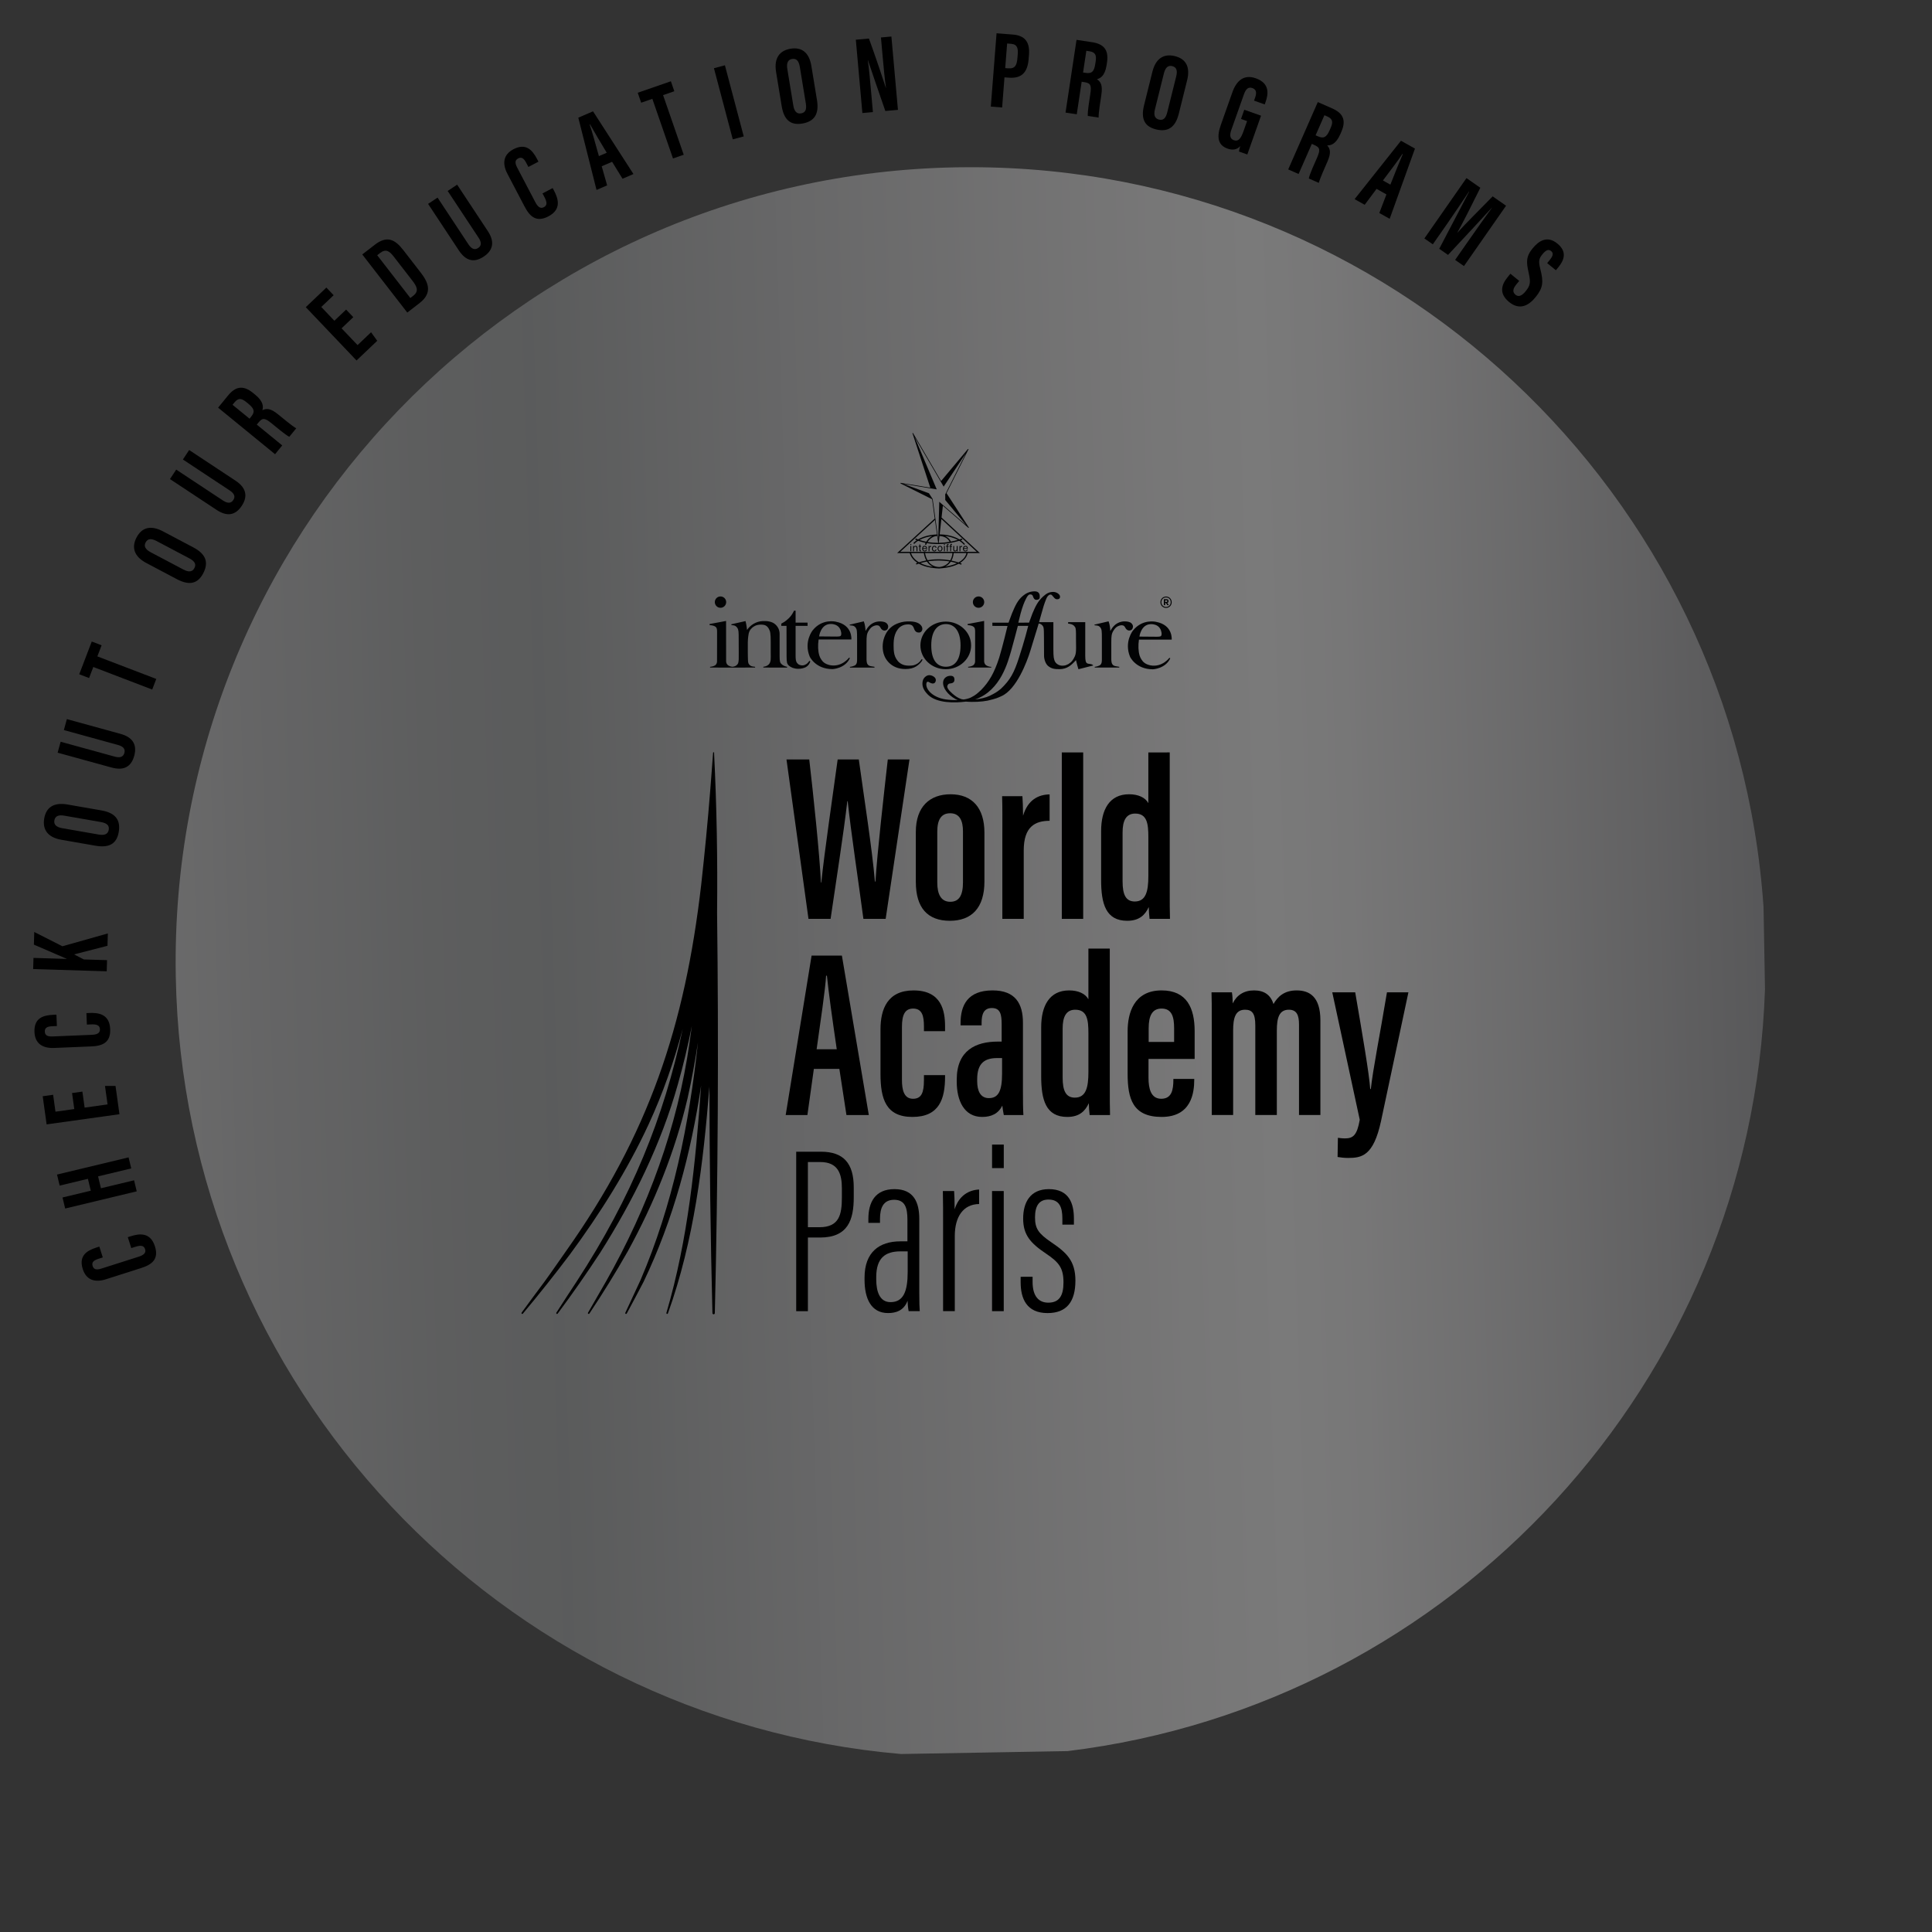 <?xml version="1.0" encoding="utf-8"?>
<svg xmlns="http://www.w3.org/2000/svg" xmlns:xlink="http://www.w3.org/1999/xlink" version="1.1" id="Layer_1" x="0px" y="0px" viewBox="0 0 168.413 168.413" style="enable-background:new 0 0 168.413 168.413;" xml:space="preserve" width="500" height="500">
<rect x="0" y="0" width="168.413" height="168.413" fill="#333333" stroke="none"/>
<style type="text/css">
	.st0{opacity:0.35;}
	.st1{clip-path:url(#SVGID_00000042738498321693138500000006715463555203098505_);}
	
		.st2{clip-path:url(#SVGID_00000078759525554336581700000007971090056290205616_);fill:url(#SVGID_00000146473932726891932650000018160682354175087032_);}
	.st3{fill:#020304;}
</style>
<g>
	<g>
		<g class="st0">
			<g>
				<defs>
					<rect id="SVGID_1_" x="4.992" y="6.221" width="159.116" height="149.291"/>
				</defs>
				<clipPath id="SVGID_00000089567280244281060310000012763284093107296945_">
					<use xlink:href="#SVGID_1_" style="overflow:visible;"/>
				</clipPath>
				<g style="clip-path:url(#SVGID_00000089567280244281060310000012763284093107296945_);">
					<defs>
						<path id="SVGID_00000119831894379739419980000008975686708862393764_" d="M84.627,14.576        c-0.409,0-0.823,0.003-1.235,0.01c-38.262,0.668-68.738,32.227-68.07,70.489        c0.624,35.807,28.307,64.797,63.217,67.822l11.401-0.199l3.128-0.055c33.621-4.096,59.643-32.204,60.785-66.411        l-0.044-2.564l-0.081-4.579c-2.469-36.162-32.588-64.512-69.097-64.513        C84.629,14.576,84.63,14.576,84.627,14.576"/>
					</defs>
					<clipPath id="SVGID_00000086675390279026827290000017270230690983430827_">
						<use xlink:href="#SVGID_00000119831894379739419980000008975686708862393764_" style="overflow:visible;"/>
					</clipPath>
					
						<linearGradient id="SVGID_00000014619246543883629990000000918510558422370976_" gradientUnits="userSpaceOnUse" x1="-169.524" y1="341.658" x2="-168.524" y2="341.658" gradientTransform="matrix(138.51 -2.418 -2.418 -138.51 24322.115 46998.168)">
						<stop offset="0" style="stop-color:#D0D0D1"/>
						<stop offset="0.057" style="stop-color:#C2C2C4"/>
						<stop offset="0.165" style="stop-color:#ACAEAF"/>
						<stop offset="0.237" style="stop-color:#A4A7A8"/>
						<stop offset="0.397" style="stop-color:#C8C8CA"/>
						<stop offset="0.593" style="stop-color:#F0EFF0"/>
						<stop offset="0.694" style="stop-color:#FFFFFF"/>
						<stop offset="0.746" style="stop-color:#F6F5F6"/>
						<stop offset="0.833" style="stop-color:#DCDBDD"/>
						<stop offset="0.944" style="stop-color:#B5B4B7"/>
						<stop offset="1" style="stop-color:#9F9FA3"/>
						<stop offset="1" style="stop-color:#9F9FA3"/>
					</linearGradient>
					
						<polygon style="clip-path:url(#SVGID_00000086675390279026827290000017270230690983430827_);fill:url(#SVGID_00000014619246543883629990000000918510558422370976_);" points="       12.241,14.618 153.811,12.147 156.267,152.855 14.697,155.326      "/>
				</g>
			</g>
		</g>
		<path class="st3" d="M81.723,47.823c0,0.119,0.068,0.243,0.218,0.243c0.15,0,0.219-0.124,0.219-0.243    c0-0.12-0.069-0.244-0.219-0.244C81.791,47.579,81.723,47.703,81.723,47.823 M81.804,47.823    c0-0.062,0.024-0.177,0.137-0.177c0.113,0,0.137,0.115,0.137,0.177c0,0.061-0.024,0.176-0.137,0.176    C81.828,47.999,81.804,47.884,81.804,47.823 M82.364,47.592h-0.079v0.462h0.079V47.592z M82.364,47.42    h-0.079v0.088h0.079V47.42z M82.694,47.657v-0.065h-0.079v-0.057c0-0.037,0.013-0.054,0.047-0.054l0.032,0.002v-0.07    l-0.036-0.002c-0.077,0-0.122,0.032-0.122,0.102v0.079h-0.065v0.065h0.065v0.397h0.079v-0.397H82.694z     M82.987,47.657v-0.065h-0.079v-0.057c0-0.037,0.013-0.054,0.047-0.054l0.032,0.002v-0.07l-0.036-0.002    c-0.077,0-0.122,0.032-0.122,0.102v0.079h-0.065v0.065h0.065v0.397h0.079v-0.397H82.987z M83.475,48.054    v-0.462h-0.079v0.254c0,0.067-0.029,0.154-0.129,0.154c-0.051,0-0.091-0.026-0.091-0.102v-0.306h-0.079v0.332    c0,0.11,0.084,0.143,0.153,0.143c0.075,0,0.115-0.028,0.149-0.082l0.001,0.069H83.475z M83.718,47.785    c0-0.067,0.047-0.123,0.12-0.123h0.03v-0.08c-0.08-0.003-0.121,0.033-0.153,0.087l-0.002-0.077h-0.074v0.462h0.079    V47.785z M81.636,47.747c-0.006-0.08-0.053-0.168-0.176-0.168c-0.155,0-0.225,0.114-0.225,0.257    c0,0.133,0.078,0.231,0.21,0.231c0.138,0,0.183-0.103,0.191-0.177h-0.076c-0.013,0.071-0.059,0.11-0.112,0.11    c-0.109,0-0.129-0.098-0.129-0.177c0-0.083,0.032-0.174,0.13-0.174c0.066,0,0.101,0.037,0.111,0.098H81.636z     M81.023,47.785c0-0.067,0.046-0.123,0.12-0.123h0.03v-0.08c-0.08-0.003-0.122,0.033-0.153,0.087l-0.002-0.077    h-0.074v0.462h0.079V47.785z M80.47,47.786c0-0.071,0.057-0.137,0.13-0.137c0.096,0,0.127,0.066,0.131,0.137    H80.47z M80.728,47.909c-0.003,0.034-0.047,0.091-0.122,0.091c-0.09,0-0.136-0.056-0.136-0.152h0.343    c0-0.163-0.066-0.269-0.202-0.269c-0.155,0-0.226,0.114-0.226,0.257c0,0.133,0.079,0.231,0.211,0.231    c0.075,0,0.106-0.018,0.127-0.032c0.06-0.039,0.081-0.104,0.084-0.126H80.728z M80.296,47.657v-0.065h-0.075v-0.129    h-0.079v0.129h-0.064v0.065h0.064v0.304c0,0.056,0.017,0.099,0.095,0.099c0.008,0,0.031-0.003,0.059-0.006v-0.061h-0.027    c-0.017,0-0.048,0-0.048-0.036v-0.3H80.296z M79.973,47.74c0-0.132-0.092-0.161-0.165-0.161    c-0.08,0-0.125,0.054-0.142,0.078l-0.001-0.065h-0.075v0.462h0.079v-0.252c0-0.125,0.079-0.153,0.124-0.153    c0.077,0,0.101,0.04,0.101,0.121v0.284h0.079V47.74z M79.437,47.42h-0.079v0.088h0.079V47.42z     M79.437,47.592h-0.079v0.462h0.079V47.592z M84.281,47.909c-0.002,0.034-0.046,0.091-0.121,0.091    c-0.091,0-0.137-0.056-0.137-0.152h0.344c0-0.163-0.067-0.269-0.203-0.269c-0.155,0-0.225,0.114-0.225,0.257    c0,0.133,0.078,0.231,0.21,0.231c0.076,0,0.106-0.018,0.128-0.032c0.059-0.039,0.081-0.104,0.083-0.126H84.281z     M84.023,47.786c0-0.071,0.058-0.137,0.131-0.137c0.096,0,0.126,0.066,0.131,0.137H84.023z M84.354,48.21    c-0.022,0.128-0.13,0.528-0.666,0.861l0.14,0.051l-0.037,0.1c-0.076-0.029-0.151-0.055-0.226-0.08    c-0.365,0.196-0.897,0.358-1.673,0.411c0,0-0.137,0.002-0.347-0.017c-0.467-0.041-1.014-0.154-1.457-0.403    c-0.133,0.045-0.204,0.077-0.204,0.077l-0.044-0.097c0,0,0.045-0.021,0.129-0.052    c-0.308-0.2-0.554-0.474-0.666-0.849l-1.099-0.002l3.276-3.008l-0.229-1.684l-2.758-1.378l0.014-0.05l2.588,0.425    l-1.542-4.71l-0.018-0.041l0.047-0.024l2.452,4.191l2.343-2.794l0.053,0.021l-1.921,3.834l1.932,2.968l0.021,0.026    l-0.037,0.036l-2.234-1.938l-0.115,1.028l3.34,3.098H84.354z M81.548,45.276l0.24,1.722l0.079-2.884    l0.009-0.373l2.339,2.03l-1.818-2.185l0.001-0.256l-0.007-0.235l0.036-0.058l1.765-3.52l-1.933,2.903l-2.516-4.301    l0.154,0.369l1.758,4.172l-2.884-0.474l2.206,0.813c0.322,0.5,0.324,0.5,0.324,0.5l0.006,0.041L81.548,45.276z     M81.502,45.326l-3.024,2.777h6.666l-3.082-2.859l-0.149,1.337c0.312,0.004,1.088,0.056,1.722,0.441    c0.076-0.024,0.151-0.049,0.225-0.076l0.036,0.101l-0.145,0.05c0.133,0.092,0.257,0.201,0.367,0.33l-0.081,0.069    c-0.122-0.143-0.265-0.261-0.417-0.358c-0.902,0.278-1.891,0.375-2.824,0.206    c-0.027,0.051-0.05,0.104-0.069,0.157l-0.101-0.035c0.017-0.049,0.037-0.097,0.06-0.143    c-0.204-0.042-0.406-0.097-0.603-0.167l-0.047-0.016c-0.084,0.052-0.163,0.11-0.237,0.174    c-0.07,0.061-0.103,0.101-0.103,0.101l-0.083-0.067c0.003-0.004,0.095-0.117,0.301-0.255    c-0.09-0.037-0.137-0.062-0.137-0.062l0.05-0.095c0,0,0.069,0.036,0.199,0.086c0.324-0.192,0.856-0.403,1.652-0.436    L81.502,45.326z M80.917,48.93c0.184,0.259,0.484,0.488,0.974,0.496c0.172-0.01,0.377-0.083,0.523-0.168    c0.121-0.071,0.246-0.171,0.352-0.315c-0.666-0.116-1.263-0.095-1.738-0.029L80.917,48.93z M83.135,48.21    c-0.025,0.245-0.09,0.467-0.195,0.657c0.2,0.04,0.406,0.093,0.616,0.16c0.296-0.164,0.538-0.388,0.653-0.693    c0.014-0.037,0.029-0.081,0.037-0.124H83.135z M82.88,48.964c-0.12,0.179-0.28,0.324-0.479,0.424    c0.333-0.052,0.699-0.142,1.018-0.292C83.235,49.042,83.056,48.998,82.88,48.964 M81.322,49.409    c-0.217-0.102-0.391-0.26-0.522-0.459c-0.227,0.041-0.418,0.091-0.566,0.136    C80.567,49.256,80.954,49.359,81.322,49.409 M80.741,48.853c-0.076-0.138-0.135-0.291-0.175-0.454    c-0.022-0.09-0.032-0.158-0.036-0.189h-1.116c0.115,0.351,0.37,0.613,0.691,0.804    C80.258,48.964,80.475,48.903,80.741,48.853 M80.638,48.21c0.012,0.087,0.059,0.358,0.216,0.622    c0.518-0.086,1.202-0.127,1.976,0.013c0.097-0.161,0.17-0.369,0.198-0.635H80.638z M83.495,47.064    c-0.373-0.205-0.789-0.299-1.119-0.342c0.198,0.084,0.396,0.231,0.514,0.488    C83.095,47.171,83.297,47.122,83.495,47.064 M81.835,47.32c0.317-0.005,0.634-0.036,0.946-0.09    c-0.206-0.414-0.658-0.495-0.884-0.509l-0.061,0.545L81.835,47.32z M81.696,46.72    c-0.347,0.016-0.656,0.237-0.842,0.526c0.304,0.052,0.614,0.076,0.926,0.075L81.696,46.72z M81.26,46.73    c-0.378,0.052-0.769,0.158-1.103,0.339c0.19,0.065,0.385,0.117,0.583,0.156    C80.865,47.018,81.046,46.84,81.26,46.73 M96.784,55c0.111-0.195,0.226-0.354,0.36-0.481    c0.228-0.216,0.548-0.352,0.876-0.352c0.2,0,0.353,0.021,0.508,0.092c0.086,0.045,0.219,0.161,0.233,0.331    c0.007,0.086-0.034,0.227-0.092,0.283c-0.056,0.055-0.164,0.099-0.254,0.091c-0.123-0.01-0.227-0.093-0.289-0.19    c-0.05-0.086-0.075-0.144-0.127-0.191c-0.107-0.105-0.284-0.092-0.432-0.043c-0.23,0.077-0.359,0.191-0.522,0.46    c-0.153,0.253-0.172,0.483-0.172,0.968v1.527c0.005,0.108,0.009,0.177,0.034,0.276c0.025,0.096,0.082,0.184,0.164,0.236    c0.105,0.067,0.265,0.075,0.496,0.118v0.066h-2.139v-0.063c0.185-0.025,0.333-0.074,0.413-0.118    c0.08-0.046,0.143-0.099,0.186-0.244c0.024-0.115,0.024-0.192,0.024-0.271v-0.734v-1.086    c0-0.318-0.003-0.577-0.022-0.703c-0.014-0.092-0.033-0.161-0.085-0.241c-0.058-0.081-0.099-0.122-0.163-0.155    c-0.074-0.04-0.228-0.062-0.367-0.071l-0.014-0.055l1.236-0.29C96.741,54.428,96.784,54.799,96.784,55     M99.282,55.757c-0.075,0.517-0.054,1.014,0.057,1.385c0.07,0.252,0.255,0.487,0.338,0.567    c0.178,0.172,0.408,0.244,0.595,0.288c1.038,0.2,1.662-0.653,1.662-0.653l0.079,0.039    c-0.417,0.914-1.515,0.96-1.515,0.96c-1.498,0.002-1.995-1.097-1.995-1.097c-0.531-1.306,0.257-2.28,0.257-2.28    c0.833-1.053,2.013-0.76,2.013-0.76c1.493,0.279,1.363,1.551,1.363,1.551S99.283,55.751,99.282,55.757     M99.324,55.491l1.521,0.013c0.281,0,0.339-0.046,0.339-0.046c0.124-0.091,0.058-0.345,0.058-0.345    c-0.136-0.777-0.946-0.705-0.946-0.705C99.454,54.441,99.324,55.491,99.324,55.491 M69.353,54.276    l1.042-0.004l0.003,0.286h-1.045v2.57c0,0.324,0.015,0.517,0.126,0.656c0.059,0.077,0.106,0.125,0.202,0.168    c0.106,0.042,0.213,0.059,0.293,0.051c0.138-0.012,0.218-0.057,0.311-0.113c0.093-0.058,0.163-0.137,0.275-0.288l0.077,0.056    c-0.077,0.204-0.162,0.358-0.387,0.494c-0.183,0.089-0.39,0.148-0.665,0.148c-0.364,0-0.634-0.121-0.801-0.263    c-0.089-0.074-0.148-0.162-0.176-0.264c-0.028-0.105-0.042-0.292-0.042-0.56l-0.006-2.656h-0.455v-0.194    c0.232-0.121,0.351-0.207,0.435-0.278c0.118-0.098,0.255-0.212,0.389-0.382c0.085-0.113,0.099-0.127,0.177-0.261    l0.113-0.211h0.135L69.353,54.276z M62.311,52.487c0-0.274,0.222-0.496,0.495-0.496c0.274,0,0.496,0.222,0.496,0.496    c0,0.273-0.222,0.495-0.496,0.495C62.533,52.982,62.311,52.76,62.311,52.487 M64.988,54.139    c0.092,0.342,0.132,0.772,0.132,0.772c0.279-0.417,0.78-0.741,1.345-0.772c0.394-0.021,0.843,0.027,1.133,0.3    c0.219,0.205,0.361,0.479,0.361,0.816v1.963c0,0.21,0.013,0.364,0.037,0.463c0.025,0.096,0.057,0.144,0.129,0.209    c0.086,0.084,0.251,0.192,0.482,0.235l0.001,0.072l-2.068-0.006v-0.066c0.155-0.028,0.229-0.044,0.32-0.093    c0.107-0.064,0.163-0.106,0.231-0.22c0.038-0.069,0.066-0.133,0.086-0.274c0.016-0.145,0.007-0.36,0.007-0.628v-0.982    c0-0.336-0.012-0.583-0.037-0.741c-0.022-0.157-0.064-0.261-0.131-0.38c-0.053-0.088-0.139-0.224-0.303-0.298    c-0.134-0.06-0.379-0.071-0.538-0.051c-0.168,0.022-0.288,0.05-0.429,0.136c-0.171,0.105-0.229,0.165-0.33,0.288    c-0.085,0.117-0.107,0.197-0.149,0.325c-0.028,0.154-0.072,0.39-0.081,0.791v0.908l0.005,0.342c0,0.21,0.012,0.472,0.048,0.567    c0.028,0.077,0.122,0.184,0.214,0.232c0.099,0.051,0.229,0.063,0.368,0.078v0.066l-2.094,0.003l-1.83-0.003v-0.063    c0,0,0.28-0.025,0.428-0.124c0,0,0.179-0.104,0.179-0.358l0.004-2.567c0,0,0.012-0.291-0.079-0.384    c0,0-0.077-0.172-0.572-0.205l-0.004-0.093l1.44-0.27l0.003,3.519c0,0-0.004,0.231,0.188,0.358c0,0,0.157,0.101,0.363,0.12    c0.12-0.013,0.212-0.044,0.273-0.077c0.08-0.047,0.174-0.123,0.223-0.232c0.025-0.069,0.038-0.175,0.051-0.317    c0.003-0.164,0.003-0.346,0.003-0.617l-0.005-1.162c0-0.318-0.002-0.54-0.017-0.667    c-0.016-0.129-0.04-0.226-0.093-0.307c-0.052-0.086-0.116-0.148-0.19-0.185c-0.074-0.04-0.199-0.063-0.338-0.072    v-0.071L64.988,54.139z M84.805,52.487c0-0.274,0.222-0.496,0.496-0.496c0.273,0,0.495,0.222,0.495,0.496    c0,0.273-0.222,0.495-0.495,0.495C85.027,52.982,84.805,52.76,84.805,52.487 M80.232,56.261    c0-1.147,0.989-2.077,2.21-2.077s2.21,0.93,2.21,2.077c0,1.147-0.989,2.076-2.21,2.076S80.232,57.408,80.232,56.261     M81.178,56.261c0.002,1.369,0.572,1.86,1.277,1.86c0.705,0,1.275-0.491,1.276-1.86    c0.001-1.305-0.571-1.86-1.276-1.86C81.75,54.401,81.176,54.956,81.178,56.261 M71.359,55.742    c-0.076,0.517-0.054,1.014,0.057,1.385c0.07,0.252,0.255,0.487,0.338,0.567c0.178,0.172,0.408,0.244,0.595,0.288    c1.038,0.2,1.662-0.653,1.662-0.653l0.078,0.039c-0.417,0.914-1.514,0.959-1.514,0.959    c-1.498,0.003-1.995-1.095-1.995-1.095c-0.532-1.307,0.257-2.281,0.257-2.281    c0.832-1.053,2.013-0.76,2.013-0.76c1.493,0.279,1.363,1.551,1.363,1.551S71.36,55.736,71.359,55.742     M71.401,55.476l1.521,0.013c0.281,0,0.339-0.046,0.339-0.046c0.123-0.091,0.058-0.345,0.058-0.345    c-0.137-0.777-0.946-0.705-0.946-0.705C71.531,54.425,71.401,55.476,71.401,55.476 M80.333,57.467l0.091,0.029    c-0.115,0.259-0.336,0.447-0.558,0.592c-0.222,0.145-0.55,0.233-0.939,0.233c-0.623,0-1.111-0.214-1.466-0.584    c-0.346-0.364-0.519-0.824-0.519-1.38c0-0.272,0.048-0.54,0.144-0.806c0.095-0.265,0.226-0.492,0.393-0.68    c0.188-0.216,0.418-0.382,0.69-0.496c0.275-0.114,0.554-0.194,0.907-0.205c0.447-0.014,0.841,0.033,1.094,0.233    c0.154,0.124,0.231,0.26,0.232,0.408c0,0.098-0.033,0.182-0.098,0.25c-0.065,0.065-0.119,0.076-0.212,0.076    c-0.2,0-0.335-0.088-0.431-0.381c-0.037-0.097-0.063-0.149-0.141-0.227c-0.085-0.069-0.246-0.119-0.451-0.097    c-0.182,0.019-0.293,0.036-0.495,0.147c-0.143,0.078-0.25,0.189-0.345,0.325c-0.093,0.133-0.142,0.213-0.212,0.417    c-0.109,0.312-0.121,0.654-0.121,0.953c0,0.275,0.003,0.425,0.064,0.748c0.082,0.291,0.154,0.411,0.332,0.636    c0.266,0.278,0.588,0.368,0.946,0.366c0.284-0.001,0.445-0.007,0.734-0.176    C80.154,57.713,80.205,57.658,80.333,57.467 M75.446,55.003c0.111-0.195,0.226-0.354,0.361-0.481    c0.228-0.216,0.548-0.352,0.875-0.352c0.2,0,0.353,0.021,0.509,0.092c0.086,0.045,0.218,0.161,0.232,0.331    c0.007,0.086-0.034,0.227-0.092,0.283c-0.056,0.055-0.164,0.099-0.253,0.091c-0.124-0.01-0.228-0.093-0.29-0.191    c-0.05-0.085-0.075-0.143-0.127-0.19c-0.106-0.105-0.284-0.092-0.432-0.043c-0.23,0.077-0.359,0.191-0.521,0.46    c-0.154,0.253-0.172,0.483-0.172,0.968v1.527c0.005,0.108,0.009,0.177,0.033,0.276c0.025,0.096,0.083,0.184,0.164,0.236    c0.105,0.067,0.266,0.072,0.498,0.115l-0.002,0.069h-2.139v-0.063c0.185-0.025,0.333-0.074,0.414-0.118    c0.08-0.046,0.142-0.099,0.185-0.244c0.024-0.115,0.024-0.192,0.024-0.271v-0.733v-1.087c0-0.318-0.003-0.577-0.022-0.704    c-0.014-0.091-0.033-0.159-0.085-0.24c-0.058-0.081-0.099-0.122-0.162-0.155c-0.075-0.04-0.229-0.062-0.368-0.071    l-0.014-0.055l1.236-0.29C75.404,54.431,75.446,54.802,75.446,55.003 M84.347,54.397l1.44-0.27    l0.003,3.519c0,0-0.004,0.231,0.188,0.358c0,0,0.194,0.124,0.431,0.124v0.063h-2.017v-0.063c0,0,0.28-0.025,0.427-0.124    c0,0,0.18-0.104,0.18-0.358l0.003-2.567c0,0,0.012-0.291-0.078-0.384c0,0-0.077-0.172-0.573-0.205L84.347,54.397z     M85.002,60.971c0.45-0.049,0.938-0.157,1.277-0.321c0.443-0.22,0.631-0.326,0.975-0.612    c0.817-0.785,1.143-1.384,1.575-2.723c0.464-1.414,0.769-2.626,0.802-2.758h-0.904c0,0-0.439,1.683-0.59,2.201    C87.865,57.644,87.26,60.193,85.002,60.971 M89.704,54.273l0.289-0.786c0.264-0.622,0.461-1.063,0.94-1.494    c0.261-0.237,0.496-0.396,0.879-0.396c0.313,0,0.67,0.249,0.581,0.502c-0.046,0.132-0.169,0.146-0.287,0.136    c-0.147-0.013-0.23-0.147-0.396-0.338c-0.025-0.032-0.071-0.078-0.171-0.064c-0.131,0.019-0.25,0.156-0.332,0.357    c-0.177,0.434-0.274,0.746-0.434,1.338l-0.198,0.703h1.248v2.348c0,0.331,0.011,0.576,0.032,0.736    c0.025,0.158,0.068,0.287,0.13,0.389c0.068,0.105,0.165,0.189,0.292,0.25c0.126,0.059,0.267,0.082,0.424,0.07    c0.198-0.014,0.279-0.07,0.431-0.138c0.16-0.103,0.263-0.19,0.349-0.307c0.09-0.121,0.131-0.197,0.211-0.365    c0.08-0.174,0.11-0.382,0.11-0.744l-0.008-0.801v-0.416c0-0.21-0.012-0.393-0.036-0.488c-0.022-0.096-0.1-0.183-0.171-0.251    c-0.141-0.1-0.246-0.12-0.481-0.16v-0.119l1.496-0.004v2.515c0,0.318-0.006,0.557,0.009,0.687    c0.019,0.127,0.024,0.226,0.073,0.306c0.056,0.086,0.117,0.103,0.197,0.118c0.093,0.023,0.344,0.014,0.416,0.153l-1.29,0.327    c-0.051-0.138-0.154-0.539-0.213-0.795c-0.4,0.439-0.764,0.781-1.428,0.788c-0.452,0.005-0.708-0.044-0.992-0.269    c-0.229-0.186-0.356-0.569-0.364-0.883l-0.007-1.553l-0.005-0.352c0-0.21-0.003-0.304-0.017-0.457    c-0.022-0.168-0.04-0.205-0.117-0.299c-0.08-0.074-0.146-0.149-0.322-0.166l-0.055,0.192    c-0.185,0.617-0.519,1.667-0.67,2.185c-0.303,0.987-1.212,3.386-2.531,3.96c-0.301,0.131-0.42,0.21-1.211,0.389    c-0.469,0.093-1.236,0.142-1.879,0.082l-0.035,0.005c-0.867,0.107-2.485,0.168-3.267-0.605    c-0.461-0.456-0.534-0.836-0.463-1.187c0.055-0.274,0.312-0.511,0.559-0.519c0.238-0.008,0.596,0.169,0.588,0.431    c-0.006,0.194-0.151,0.446-0.573,0.191c-0.069-0.056-0.217-0.105-0.251,0.101c-0.085,0.529,0.599,1.311,1.935,1.421    c0.227,0.025,0.508,0.035,0.793,0.024c-0.067-0.023-0.127-0.049-0.18-0.078c-0.688-0.376-1.167-1.007-1.084-1.537    c0.043-0.276,0.279-0.458,0.523-0.49c0.293-0.038,0.453,0.05,0.459,0.312c0.005,0.193-0.083,0.319-0.351,0.344    c-0.127,0.013-0.219,0.05-0.267,0.217c-0.042,0.144,0.089,0.363,0.446,0.676c0.261,0.223,0.472,0.376,0.784,0.478    c0.067,0.013,0.129,0.024,0.188,0.032c0.239-0.035,0.459-0.092,0.627-0.173c0.443-0.22,0.573-0.361,0.91-0.67    c0.673-0.691,1.131-1.463,1.564-2.801c0.304-0.996,0.726-2.768,0.726-2.768l-1.319-0.006l-0.004-0.278h1.41l0.306-0.82    c0.264-0.622,0.482-1.142,0.955-1.527c0.214-0.175,0.532-0.386,1.018-0.386c0.374,0,0.47,0.238,0.439,0.549    c-0.016,0.159-0.176,0.193-0.296,0.193c-0.151,0-0.239-0.121-0.318-0.368c-0.056-0.103-0.154-0.109-0.239-0.103    c-0.119,0.008-0.214,0.132-0.32,0.334c-0.192,0.368-0.326,0.726-0.493,1.332l-0.199,0.796L89.704,54.273z"/>
		<path class="st3" d="M101.676,52.328h-0.109v0.143h0.109c0.051,0,0.081-0.032,0.081-0.07    C101.757,52.36,101.727,52.328,101.676,52.328 M101.567,52.566v0.184h-0.113v-0.52h0.227    c0.114,0,0.184,0.063,0.184,0.171c0,0.081-0.043,0.135-0.113,0.154l0.132,0.195h-0.127l-0.122-0.184H101.567z     M101.646,52.079c-0.225,0-0.409,0.173-0.409,0.417c0,0.24,0.184,0.414,0.409,0.414c0.225,0,0.406-0.174,0.406-0.414    C102.052,52.252,101.871,52.079,101.646,52.079 M101.646,52.991c-0.268,0-0.49-0.208-0.49-0.495    s0.222-0.496,0.49-0.496c0.268,0,0.49,0.209,0.49,0.496S101.914,52.991,101.646,52.991"/>
		<path d="M70.476,80.099l-1.918-13.899h1.984c0.366,3.159,0.907,8.29,1.017,10.731h0.035    c0.267-2.644,1.002-7.582,1.426-10.731h1.842c0.44,3.218,1.167,7.819,1.404,10.646h0.047c0.162-2.573,0.71-7.393,1.076-10.646    h1.891l-2.077,13.899h-1.94c-0.419-3.173-1.094-7.634-1.369-10.259h-0.035c-0.308,2.746-1.011,7.17-1.457,10.259H70.476z"/>
		<path d="M81.703,72.494v4.448c0,0.99,0.316,1.667,1.131,1.667c0.762,0,1.109-0.545,1.109-1.697v-4.433    c0-0.919-0.275-1.587-1.117-1.587C82.044,70.892,81.703,71.456,81.703,72.494 M85.813,72.583v4.263    c0,2.304-1.122,3.419-3.014,3.419c-1.938,0-2.966-1.126-2.966-3.388v-4.36c0-2.209,1.22-3.28,3.029-3.28    C84.741,69.237,85.813,70.418,85.813,72.583"/>
		<path d="M87.375,73.034c0-1.755,0.014-2.599-0.021-3.631h1.77c0.021,0.237,0.057,1.072,0.057,1.706    c0.412-1.392,1.344-1.848,2.313-1.86v2.299c-1.262,0.006-2.255,0.504-2.255,2.588v5.962h-1.864V73.034z"/>
	</g>
	<rect x="92.558" y="65.589" width="1.864" height="14.51"/>
	<g>
		<path d="M97.856,72.558v4.276c0,1.143,0.277,1.749,1.065,1.749c0.973,0,1.181-0.901,1.181-2.228v-3.385    c0-1.165-0.11-2.051-1.148-2.051C98.153,70.919,97.856,71.551,97.856,72.558 M101.966,65.589v11.631    c0,1.48,0,2.29,0.021,2.879h-1.779c-0.035-0.242-0.07-0.824-0.07-1.032c-0.311,0.676-0.812,1.198-1.878,1.198    c-1.871,0-2.274-1.488-2.274-3.553v-4.269c0-1.872,0.727-3.207,2.435-3.207c0.796,0,1.412,0.279,1.681,0.775v-4.422H101.966z"/>
		<path d="M72.94,91.462c-0.388-2.656-0.711-4.948-0.857-6.411h-0.072c-0.056,1.115-0.508,4.155-0.825,6.411H72.94z     M70.944,93.176l-0.562,4.021h-1.893l2.258-13.9h2.641l2.347,13.9h-1.95l-0.617-4.021H70.944z"/>
		<path d="M82.381,93.717v0.146c0,1.895-0.481,3.5-2.845,3.5c-2.309,0-2.783-1.565-2.783-3.756v-3.872    c0-1.773,0.612-3.4,2.88-3.4c2.439,0,2.748,1.773,2.748,3.14v0.414h-1.841v-0.417c0-0.883-0.144-1.555-0.942-1.555    c-0.713,0-0.975,0.545-0.975,1.599v4.616c0,0.836,0.156,1.648,0.963,1.648c0.75,0,0.954-0.553,0.954-1.625v-0.438H82.381z"/>
		<path d="M87.35,92.232h-0.424c-1.071,0-1.745,0.426-1.745,1.847v0.173c0,0.838,0.283,1.472,1.019,1.472    c0.825,0,1.15-0.615,1.15-2.123V92.232z M89.17,95.148c0,0.697,0.007,1.68,0.041,2.049h-1.71    c-0.049-0.225-0.113-0.656-0.128-0.82c-0.356,0.711-0.967,0.986-1.759,0.986c-1.581,0-2.215-1.44-2.215-3.07v-0.187    c0-2.545,1.661-3.31,3.579-3.31h0.337v-1.502c0-0.893-0.127-1.423-0.855-1.423c-0.713,0-0.894,0.552-0.894,1.287v0.221h-1.834    v-0.191c0-1.526,0.59-2.854,2.792-2.854c1.983,0,2.646,1.151,2.646,2.816V95.148z"/>
		<path d="M92.631,89.656v4.276c0,1.143,0.277,1.749,1.065,1.749c0.973,0,1.181-0.901,1.181-2.228v-3.385    c0-1.165-0.11-2.051-1.148-2.051C92.928,88.017,92.631,88.649,92.631,89.656 M96.741,82.687v11.631    c0,1.481,0,2.29,0.021,2.879h-1.779c-0.035-0.242-0.07-0.824-0.07-1.032c-0.311,0.676-0.812,1.198-1.878,1.198    c-1.871,0-2.274-1.488-2.274-3.553v-4.269c0-1.873,0.727-3.207,2.435-3.207c0.796,0,1.412,0.279,1.681,0.775v-4.422H96.741z"/>
		<path d="M102.348,90.827v-1.196c0-0.993-0.2-1.714-1.092-1.714c-0.821,0-1.126,0.632-1.126,1.72v1.19H102.348z     M100.116,92.307v1.646c0,0.925,0.2,1.827,1.11,1.827c0.918,0,1.057-0.786,1.057-1.661v-0.067h1.82v0.061    c0,1.171-0.26,3.25-2.845,3.25c-2.519,0-2.962-1.595-2.962-3.76v-3.705c0-1.529,0.505-3.564,2.966-3.564    c2.192,0,2.876,1.536,2.876,3.555v2.418H100.116z"/>
		<path d="M105.629,89.593c0-2.05,0-2.595-0.021-3.092h1.778c0.057,0.32,0.057,0.605,0.071,0.967    c0.352-0.722,0.974-1.134,1.859-1.134c0.851,0,1.44,0.365,1.692,1.188c0.358-0.62,0.913-1.188,2.02-1.188    c1.114,0,2.071,0.538,2.071,2.616v8.246h-1.864v-7.892c0-0.784-0.183-1.287-0.88-1.287c-0.854,0-1.052,0.711-1.052,1.807v7.372    h-1.878v-7.825c0-1.049-0.291-1.354-0.892-1.354c-0.851,0-1.04,0.723-1.04,1.825v7.354h-1.864V89.593z"/>
		<path d="M118.134,86.501c0.628,3.663,1.22,7.108,1.309,8.432h0.051c0.199-1.794,0.747-4.467,1.408-8.432h1.87    l-2.39,11.232c-0.657,3.036-1.68,3.205-2.879,3.205c-0.327,0-0.65-0.042-0.906-0.083l0.029-1.674    c0.044,0.012,0.381,0.054,0.614,0.054c0.713,0,1.055-0.277,1.29-1.626l-2.396-11.108H118.134z"/>
		<path d="M70.425,106.978h0.992c1.741,0,1.97-1.095,1.97-2.602v-0.787c0-1.205-0.289-2.294-1.884-2.294h-1.078V106.978z     M69.405,100.395h2.163c1.967,0,2.853,1.015,2.853,3.114v0.863c0,1.95-0.489,3.504-2.943,3.504h-1.053v6.418h-1.02    V100.395z"/>
		<path d="M79.123,109.082h-0.626c-1.352,0-2.116,0.595-2.116,2.252v0.184c0,1.074,0.305,1.99,1.244,1.99    c1.151,0,1.498-0.975,1.498-2.653V109.082z M80.134,112.718c0,0.753,0.017,1.331,0.041,1.576h-0.969    c-0.059-0.292-0.09-0.712-0.093-0.91c-0.323,0.869-1.024,1.076-1.703,1.076c-1.469,0-2.047-1.26-2.047-2.901v-0.187    c0-2.219,1.278-3.164,3.13-3.164h0.607v-1.884c0-1.039-0.206-1.738-1.159-1.738c-0.949,0-1.232,0.72-1.232,1.658v0.356    h-1.013v-0.349c0-1.424,0.568-2.594,2.276-2.594c1.689,0,2.162,1.161,2.162,2.601V112.718z"/>
		<path d="M82.209,107.398c0-1.653,0.004-2.745-0.02-3.575h0.982c0.021,0.327,0.045,0.791,0.045,1.595    c0.367-1.202,1.255-1.691,2.134-1.726v1.264c-1.364,0.017-2.121,1.078-2.121,2.79v6.548h-1.02V107.398z"/>
	</g>
	<path d="M86.479,99.773h1.02v2.051h-1.02V99.773z M86.476,103.823h1.02v10.471h-1.02V103.823z"/>
	<g>
		<path d="M90.011,111.298v0.447c0,1.278,0.562,1.808,1.367,1.808c0.958,0,1.326-0.609,1.326-1.761    c0-1.249-0.377-1.746-1.515-2.511c-1.377-0.922-2-1.643-2-3.064c0-1.387,0.604-2.56,2.238-2.56    c1.766,0,2.186,1.243,2.186,2.572v0.521h-1.006v-0.529c0-1.005-0.268-1.656-1.211-1.656c-0.828,0-1.173,0.563-1.173,1.552    c0,0.977,0.293,1.402,1.406,2.163c1.331,0.899,2.115,1.616,2.115,3.35c0,1.822-0.75,2.831-2.429,2.831    c-1.836,0-2.345-1.281-2.345-2.684v-0.479H90.011z"/>
		<path d="M62.508,79.551c0.05-4.617-0.029-9.235-0.259-13.846c0.001-0.03,0.002-0.059,0.002-0.089    c0.004-0.057-0.089-0.058-0.09-0.004c0,0-0.076,1.002-0.167,2.214c-0.027,0.359-0.058,0.718-0.084,1.077    c-0.208,2.671-0.49,5.538-0.785,8.204c-1.422,12.33-4.575,21.781-11.795,31.968c-0.634,0.896-1.251,1.806-1.899,2.693    c-0.659,0.88-1.312,1.765-1.961,2.654c-0.021,0.029-0.017,0.073,0.011,0.096c0.03,0.025,0.074,0.021,0.099-0.009    c1.414-1.69,2.785-3.414,4.11-5.176c2.616-3.551,4.996-7.321,6.852-11.328c1.244-2.695,2.211-5.475,2.969-8.311    c-1.643,7.719-4.436,14.638-9.252,22.026c-0.592,0.897-1.178,1.799-1.76,2.705c-0.021,0.031-0.014,0.073,0.016,0.095    c0.031,0.023,0.074,0.017,0.097-0.014c1.289-1.73,2.522-3.499,3.704-5.306c2.888-4.563,5.317-9.477,6.775-14.691    c0.48-1.681,0.88-3.378,1.219-5.085c-0.068,0.495-0.133,0.991-0.208,1.485c-1.041,7.329-3.622,14.34-7.261,20.767    c-0.533,0.913-1.061,1.831-1.584,2.752c-0.02,0.032-0.011,0.074,0.021,0.095c0.033,0.021,0.076,0.012,0.097-0.02    c1.179-1.766,2.293-3.572,3.344-5.42c2.301-4.191,4.124-8.69,5.217-13.353c0.363-1.616,0.657-3.242,0.906-4.873    c-0.764,7.116-2.176,14.14-5.019,20.75l-1.314,2.825c-0.017,0.034-0.005,0.076,0.029,0.095c0.034,0.018,0.076,0.006,0.095-0.028    c0.493-0.918,0.986-1.838,1.467-2.765c2.616-5.467,4.137-11.227,5.017-17.12c-0.48,6.686-1.129,13.391-3.027,19.828    c-0.011,0.035,0.006,0.074,0.041,0.087c0.036,0.014,0.077-0.004,0.09-0.04c2.28-6.342,3.087-13.076,3.617-19.78    c0.016,6.598,0.095,13.201,0.264,19.756c0.002,0.055,0.046,0.099,0.101,0.101c0.057,0.002,0.105-0.043,0.107-0.101    C62.589,102.877,62.651,91.194,62.508,79.551"/>
	</g>
	<path d="M11.38,107.769c0.698-0.223,1.714-0.418,2.125,0.873c0.361,1.131-0.27,1.596-1.201,1.893   l-3.079,0.982c-0.942,0.3-1.703,0.072-2.009-0.887c-0.365-1.145,0.324-1.606,1.17-1.876   l0.274-0.087l0.301,0.944l-0.384,0.122c-0.406,0.129-0.606,0.298-0.502,0.625   c0.103,0.322,0.358,0.355,0.776,0.221l3.228-1.029c0.398-0.127,0.683-0.305,0.569-0.663   c-0.108-0.34-0.406-0.344-0.861-0.2l-0.342,0.109l-0.304-0.952L11.38,107.769z"/>
	<polygon points="5.681,105.347 5.45,104.385 7.913,103.793 7.664,102.758 5.202,103.349 4.97,102.387    11.208,100.889 11.44,101.851 8.549,102.545 8.798,103.581 11.688,102.887 11.919,103.849  "/>
	<polygon points="7.377,96.552 9.377,96.272 9.152,94.664 10.07,94.662 10.414,97.126 4.064,98.013    3.722,95.56 4.631,95.433 4.836,96.906 6.476,96.677 6.281,95.282 7.182,95.156  "/>
	<path d="M7.783,88.302c0.733-0.03,1.766,0.049,1.822,1.405c0.049,1.188-0.683,1.47-1.661,1.51   l-3.233,0.134c-0.989,0.041-1.664-0.381-1.706-1.388c-0.05-1.203,0.738-1.465,1.626-1.502   l0.287-0.012l0.041,0.991l-0.403,0.017c-0.426,0.018-0.664,0.127-0.65,0.471   c0.014,0.338,0.252,0.437,0.69,0.419l3.39-0.14c0.418-0.017,0.74-0.114,0.724-0.489   c-0.015-0.357-0.301-0.44-0.778-0.42l-0.359,0.015l-0.041-1L7.783,88.302z"/>
	<path d="M2.89,84.474l0.029-0.972l2.896,0.087l0-0.01c-0.626-0.265-1.99-0.855-2.861-1.235   l0.033-1.101l2.456,1.243l3.958-1.118L9.369,82.445l-2.912,0.75l0.851,0.44l2.023,0.061   l-0.029,0.972L2.89,84.474z"/>
	<path d="M5.889,70.13l2.951,0.514c1.211,0.211,1.694,0.825,1.508,1.895   c-0.179,1.027-0.847,1.387-2.026,1.182l-2.975-0.518c-1.21-0.211-1.656-0.916-1.492-1.858   C4.021,70.386,4.673,69.918,5.889,70.13z M5.431,72.195l3.179,0.554   c0.525,0.091,0.805-0.055,0.866-0.407c0.066-0.379-0.135-0.588-0.69-0.685l-3.172-0.553   c-0.502-0.087-0.806,0.018-0.875,0.414C4.678,71.869,4.896,72.102,5.431,72.195z"/>
	<path d="M5.286,64.658l4.706,1.295c0.452,0.124,0.75,0.047,0.851-0.322   c0.104-0.379-0.151-0.58-0.57-0.696l-4.707-1.295l0.263-0.955l4.688,1.29   c0.976,0.269,1.468,0.879,1.184,1.911c-0.271,0.983-0.932,1.308-1.986,1.017l-4.691-1.291   L5.286,64.658z"/>
	<polygon points="8.133,58.142 7.765,59.105 6.907,58.776 7.999,55.922 8.857,56.25 8.487,57.218    13.622,59.183 13.269,60.108  "/>
	<path d="M14.214,46.322l2.646,1.399c1.086,0.574,1.356,1.307,0.848,2.267   c-0.487,0.921-1.233,1.057-2.291,0.498l-2.668-1.411c-1.085-0.574-1.292-1.382-0.845-2.227   C12.359,45.989,13.123,45.745,14.214,46.322z M13.141,48.143l2.851,1.507   c0.471,0.249,0.782,0.196,0.949-0.119c0.18-0.34,0.054-0.601-0.445-0.864l-2.844-1.504   c-0.45-0.238-0.772-0.231-0.959,0.123C12.525,47.601,12.661,47.89,13.141,48.143z"/>
	<path d="M15.361,40.936l4.07,2.69c0.391,0.258,0.698,0.277,0.909-0.042   c0.216-0.327,0.036-0.598-0.326-0.838l-4.071-2.691l0.546-0.826l4.054,2.68   c0.844,0.558,1.123,1.29,0.533,2.183c-0.562,0.851-1.291,0.953-2.203,0.351l-4.057-2.682   L15.361,40.936z"/>
	<path d="M22.383,37.013l2.22,1.814l-0.626,0.766l-4.964-4.057l0.867-1.06   c0.617-0.755,1.284-0.954,2.178-0.224l0.189,0.154c0.763,0.623,0.701,1.095,0.623,1.352   c0.372-0.178,0.716-0.174,1.39,0.377c0.418,0.342,1.218,1.008,1.562,1.201l-0.604,0.739   c-0.354-0.179-1.158-0.859-1.518-1.154c-0.605-0.495-0.808-0.53-1.171-0.086L22.383,37.013z    M21.751,36.496l0.143-0.176c0.331-0.405,0.3-0.679-0.24-1.12l-0.17-0.139   c-0.384-0.314-0.682-0.425-1.037,0.009l-0.177,0.216L21.751,36.496z"/>
	<polygon points="29.775,28.619 31.169,30.083 32.346,28.962 32.883,29.708 31.079,31.424 26.655,26.776    28.45,25.068 29.084,25.733 28.006,26.759 29.148,27.96 30.169,26.987 30.797,27.646  "/>
	<path d="M32.662,21.342c1.075-0.833,1.767-0.478,2.496,0.462l1.505,1.943   c0.6,0.774,1.127,1.729-0.078,2.662l-1.082,0.838l-3.924-5.066L32.662,21.342z M36.02,25.783   c0.513-0.398,0.336-0.789-0.07-1.314l-1.635-2.11c-0.361-0.466-0.674-0.7-1.189-0.301   l-0.246,0.19l2.889,3.729L36.02,25.783z"/>
	<path d="M38.143,17.227l2.69,4.07c0.258,0.391,0.533,0.529,0.853,0.318   c0.327-0.216,0.268-0.536,0.028-0.899l-2.691-4.071l0.826-0.546l2.68,4.054   c0.558,0.844,0.527,1.627-0.366,2.217c-0.851,0.562-1.562,0.371-2.164-0.541l-2.682-4.057   L38.143,17.227z"/>
	<path d="M48.294,16.617c0.34,0.649,0.709,1.616-0.491,2.245c-1.052,0.551-1.619,0.011-2.073-0.855   l-1.501-2.863c-0.459-0.876-0.366-1.665,0.525-2.133c1.065-0.558,1.638,0.041,2.051,0.828   l0.133,0.254l-0.878,0.46l-0.187-0.357c-0.198-0.377-0.399-0.546-0.703-0.386   c-0.299,0.157-0.287,0.414-0.084,0.803l1.574,3.002c0.194,0.37,0.419,0.62,0.751,0.445   c0.316-0.166,0.269-0.46,0.047-0.882l-0.166-0.318l0.885-0.464L48.294,16.617z"/>
	<path d="M52.451,14.494l0.473,1.665l-0.924,0.398l-1.589-6.3l1.284-0.553l3.523,5.467l-0.95,0.409   l-0.911-1.476L52.451,14.494z M52.89,13.314c-0.566-0.943-1.104-1.837-1.458-2.474l-0.033,0.014   c0.184,0.496,0.55,1.834,0.807,2.754L52.89,13.314z"/>
	<polygon points="56.865,8.616 55.892,8.953 55.591,8.085 58.48,7.085 58.78,7.953 57.801,8.292    59.6,13.489 58.665,13.813  "/>
	
		<rect x="63.018" y="5.711" transform="matrix(0.967 -0.256 0.256 0.967 -0.166 16.555)" width="0.989" height="6.411"/>
	<path d="M70.731,5.769l0.485,2.956c0.199,1.213-0.221,1.871-1.294,2.047   c-1.029,0.169-1.589-0.343-1.783-1.525l-0.489-2.98c-0.199-1.212,0.32-1.865,1.264-2.02   C69.875,4.09,70.531,4.551,70.731,5.769z M68.631,6.016l0.523,3.184   c0.086,0.526,0.317,0.742,0.669,0.684c0.379-0.062,0.511-0.321,0.42-0.877l-0.522-3.177   c-0.083-0.502-0.282-0.755-0.678-0.69C68.69,5.198,68.543,5.48,68.631,6.016z"/>
	<path d="M75.174,9.853l-0.571-6.391l1.141-0.102c0.335,0.879,1.38,3.966,1.478,4.298l0.011-0.001   c-0.116-0.782-0.198-1.681-0.292-2.731l-0.148-1.66l0.91-0.081l0.571,6.391L77.175,9.674   c-0.27-0.746-1.433-4.175-1.521-4.437L75.644,5.238c0.116,0.77,0.189,1.636,0.292,2.785   l0.156,1.748L75.174,9.853z"/>
	<path d="M86.87,2.901l1.422,0.111c1.015,0.079,1.493,0.621,1.405,1.751L89.667,5.14   c-0.082,1.055-0.514,1.726-1.725,1.631L87.561,6.742L87.356,9.369l-0.986-0.077L86.87,2.901z    M87.624,5.936l0.27,0.021c0.615,0.048,0.748-0.303,0.797-0.926l0.025-0.314   c0.036-0.465-0.018-0.854-0.566-0.897l-0.358-0.028L87.624,5.936z"/>
	<path d="M94.289,7.126l-0.428,2.835l-0.978-0.148l0.958-6.34l1.354,0.205   c0.965,0.146,1.476,0.618,1.303,1.76L96.462,5.679c-0.147,0.974-0.585,1.162-0.845,1.225   c0.344,0.229,0.515,0.528,0.385,1.388c-0.081,0.534-0.246,1.562-0.236,1.957l-0.944-0.143   c-0.026-0.396,0.149-1.434,0.218-1.895c0.117-0.773,0.044-0.965-0.523-1.051L94.289,7.126z    M94.411,6.319l0.224,0.034c0.517,0.078,0.737-0.088,0.841-0.778l0.033-0.217   c0.074-0.49,0.018-0.804-0.536-0.887L94.697,4.428L94.411,6.319z"/>
	<path d="M103.48,7.007l-0.724,2.904c-0.297,1.191-0.943,1.629-1.996,1.366   c-1.01-0.252-1.322-0.943-1.032-2.104l0.729-2.927c0.297-1.191,1.032-1.585,1.958-1.354   C103.359,5.127,103.779,5.811,103.48,7.007z M101.456,6.403l-0.779,3.127   c-0.129,0.517-0.003,0.806,0.343,0.892c0.373,0.093,0.596-0.092,0.732-0.639l0.778-3.121   c0.123-0.494,0.04-0.804-0.349-0.901C101.834,5.676,101.587,5.876,101.456,6.403z"/>
	<path d="M108.728,13.466l-0.727-0.257c0.013-0.115,0.072-0.34,0.11-0.472   c-0.31,0.343-0.71,0.359-1.1,0.22c-0.89-0.315-0.948-1.06-0.585-2.085l1.005-2.839   c0.35-0.987,0.991-1.578,2.042-1.206c1.269,0.45,1.073,1.43,0.843,2.079l-0.069,0.196   l-0.932-0.33l0.086-0.242c0.113-0.319,0.197-0.704-0.229-0.854   c-0.339-0.12-0.568,0.063-0.739,0.546l-1.095,3.092c-0.171,0.484-0.121,0.786,0.216,0.906   c0.404,0.143,0.622-0.16,0.842-0.782l0.312-0.882l-0.529-0.187l0.284-0.802l1.462,0.518   L108.728,13.466z"/>
	<path d="M114.352,12.542l-1.153,2.625l-0.905-0.398l2.579-5.871l1.254,0.551   c0.893,0.392,1.264,0.982,0.799,2.039l-0.098,0.224c-0.396,0.902-0.867,0.969-1.136,0.962   c0.272,0.311,0.359,0.644,0.009,1.441c-0.217,0.494-0.645,1.444-0.739,1.827l-0.875-0.384   c0.078-0.389,0.518-1.346,0.705-1.773c0.314-0.716,0.294-0.92-0.231-1.151L114.352,12.542z    M114.681,11.794l0.208,0.091c0.479,0.21,0.735,0.107,1.015-0.531l0.088-0.201   c0.199-0.454,0.227-0.771-0.286-0.997l-0.256-0.112L114.681,11.794z"/>
	<path d="M119.996,16.464l-1.036,1.387l-0.878-0.492l4.041-5.09l1.219,0.684l-2.204,6.121l-0.902-0.506   l0.62-1.62L119.996,16.464z M121.2,16.096c0.405-1.022,0.789-1.993,1.08-2.661l-0.032-0.018   c-0.283,0.448-1.123,1.551-1.698,2.315L121.2,16.096z"/>
	<path d="M128.211,20.698c0.624-0.894,1.41-2,1.846-2.592l-0.008-0.005   c-0.758,0.828-2.535,2.756-3.825,4.12l-0.765-0.534c0.783-1.485,2.056-3.935,2.607-4.98   l-0.016-0.011c-0.412,0.624-1.218,1.831-1.849,2.736l-1.302,1.866l-0.735-0.513l3.669-5.26   l1.208,0.843c-0.728,1.48-1.563,3.125-2.006,3.912l0.008,0.005   c0.606-0.686,1.983-2.053,3.073-3.167l1.168,0.815l-3.669,5.26l-0.771-0.538L128.211,20.698z"/>
	<path d="M132.43,24.487l-0.251,0.307c-0.302,0.369-0.359,0.666-0.068,0.903   c0.298,0.244,0.607,0.024,0.87-0.298c0.436-0.534,0.456-0.793,0.267-1.648   c-0.189-0.858-0.254-1.361,0.346-2.096c0.535-0.654,1.272-1.153,2.167-0.42   c0.915,0.75,0.523,1.518,0.083,2.057l-0.217,0.265l-0.759-0.62l0.2-0.245   c0.282-0.346,0.395-0.602,0.141-0.81c-0.249-0.203-0.491-0.041-0.76,0.288   c-0.287,0.351-0.36,0.577-0.185,1.253c0.294,1.156,0.261,1.661-0.418,2.492   c-0.575,0.704-1.368,1.17-2.294,0.413c-0.918-0.75-0.664-1.518-0.13-2.172l0.241-0.295   L132.43,24.487z"/>
</g>
</svg>
